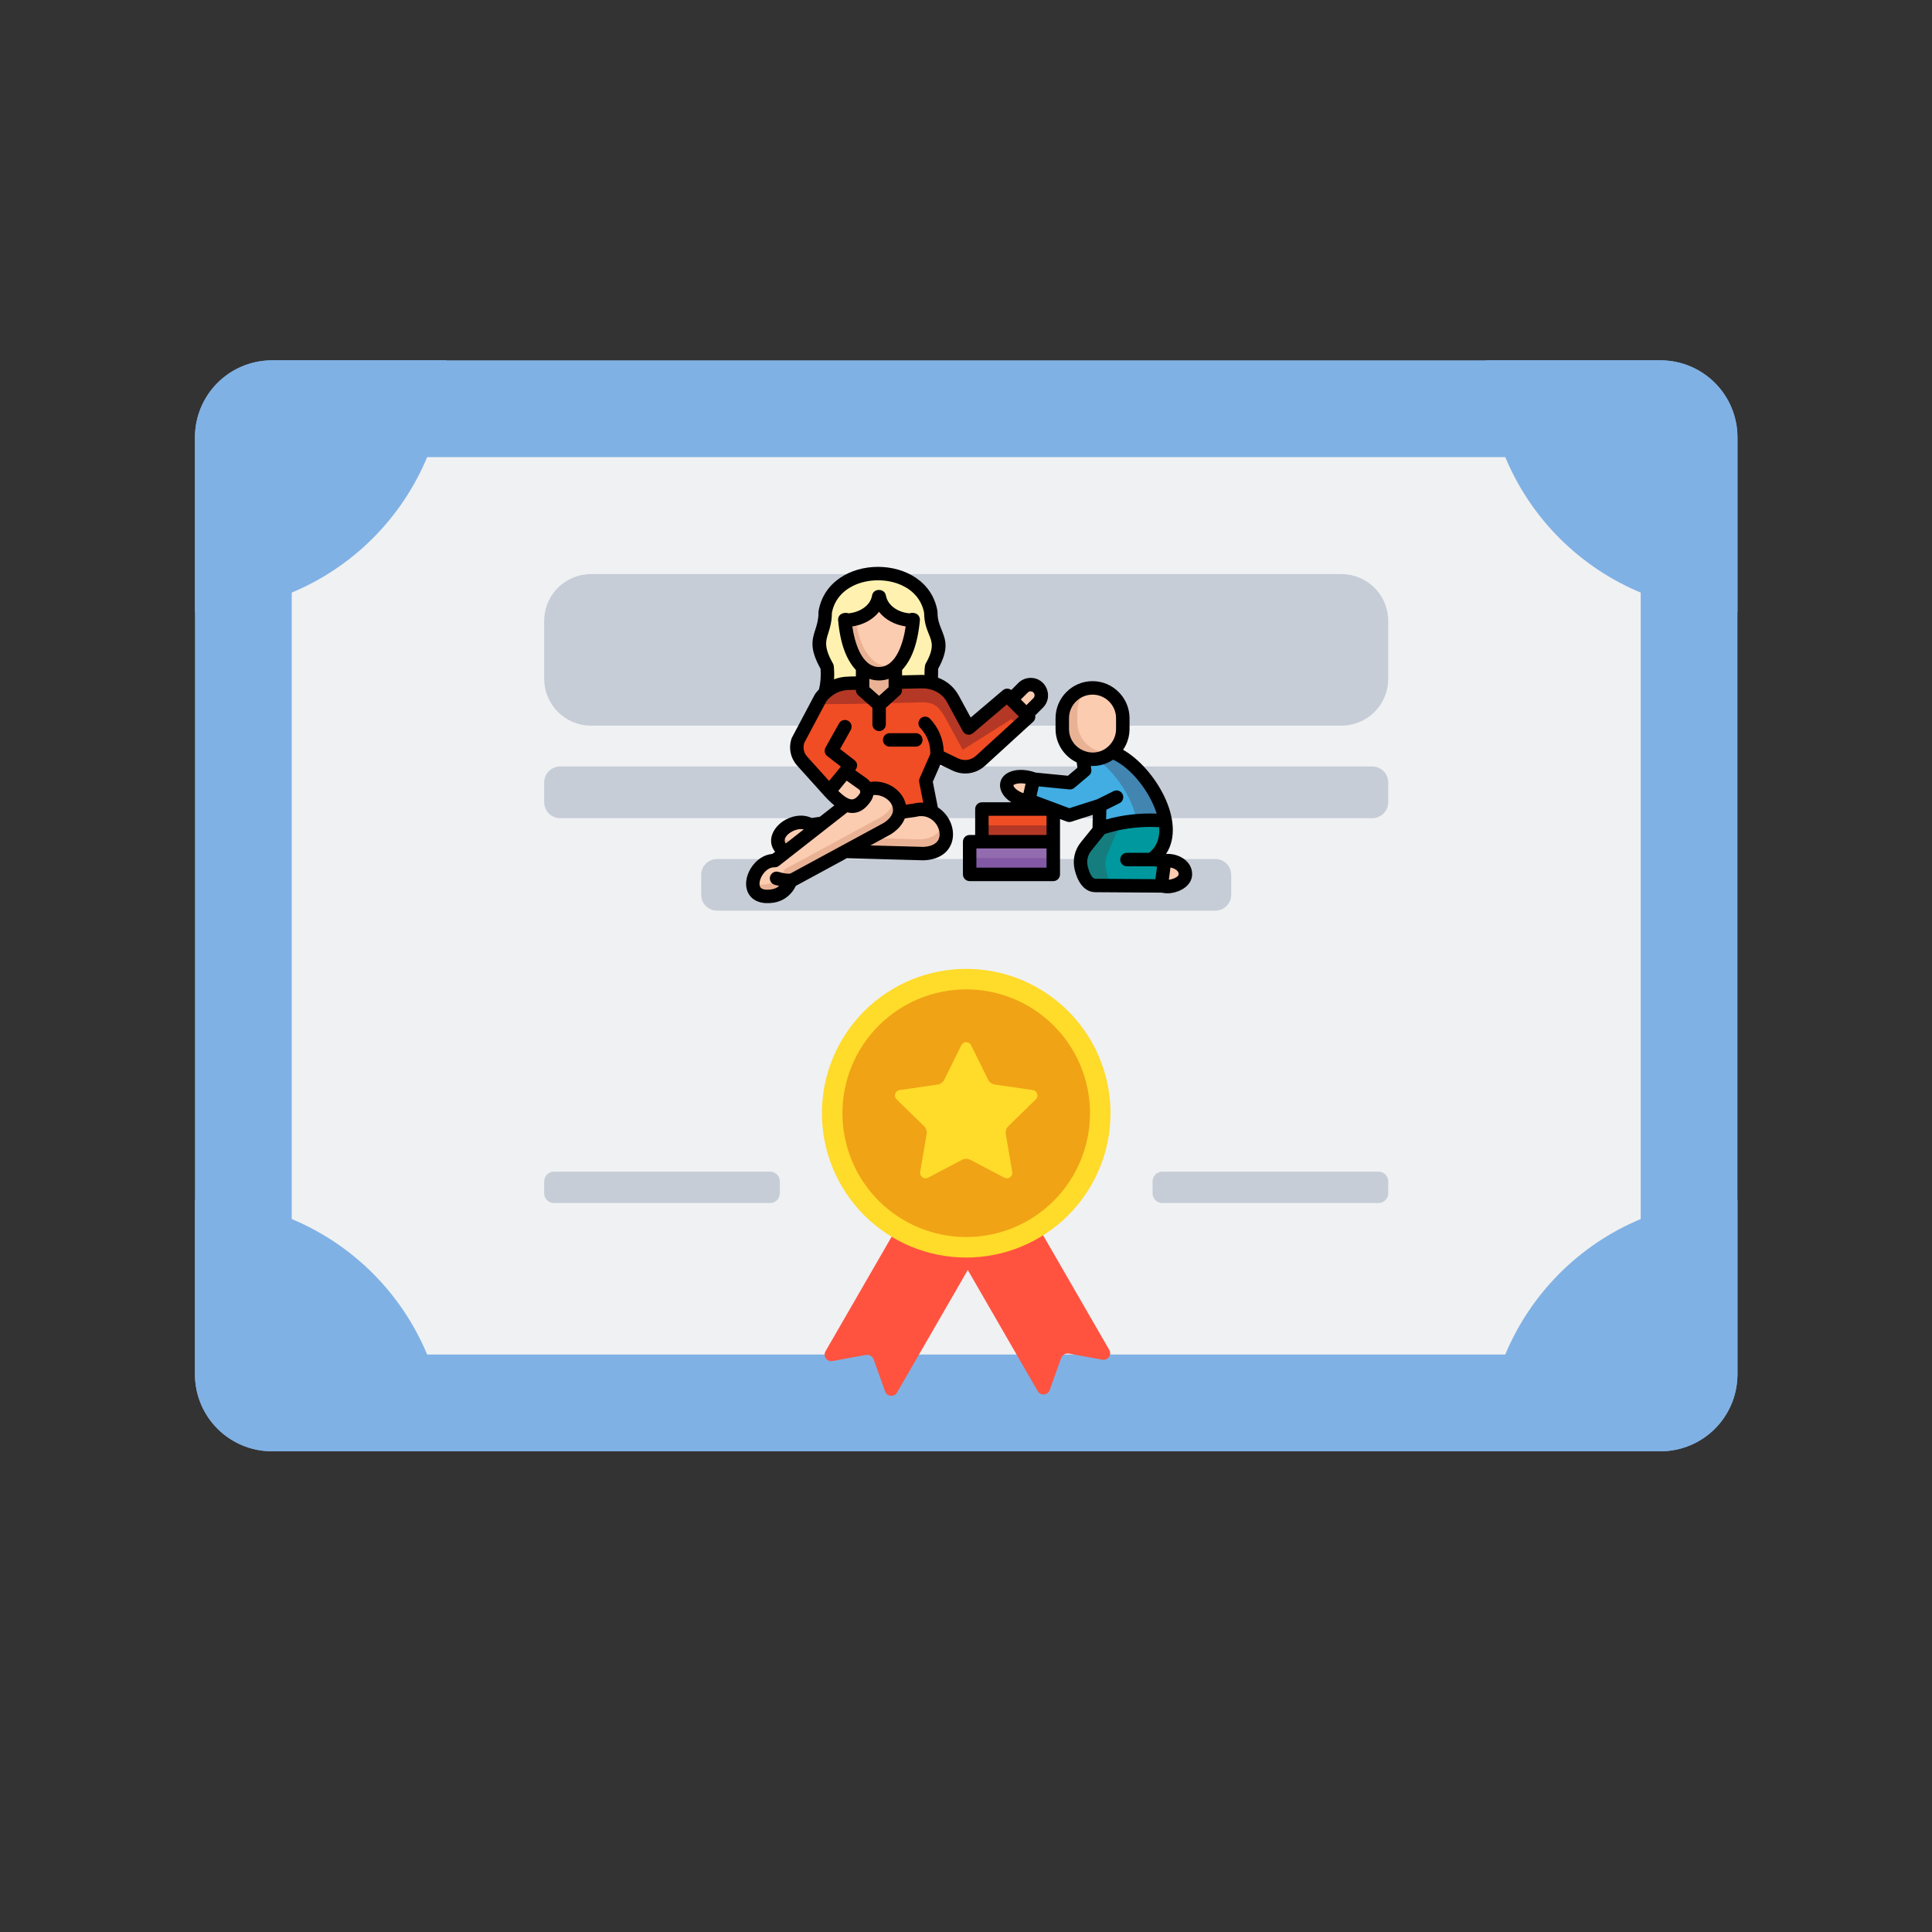 <svg xmlns="http://www.w3.org/2000/svg" xmlns:xlink="http://www.w3.org/1999/xlink" width="1080" zoomAndPan="magnify" viewBox="0 0 810 810" height="1080" preserveAspectRatio="xMidYMid meet" version="1.0"><rect x="0" y="0" width="810" height="810" fill="#333333" stroke="none"/><defs><clipPath id="6c954f0b87"><path d="M 81 151.066 L 729 151.066 L 729 608.566 L 81 608.566 Z M 81 151.066 " clip-rule="nonzero"/></clipPath><clipPath id="2a3285a020"><path d="M 81 151.066 L 729 151.066 L 729 608.566 L 81 608.566 Z M 81 151.066 " clip-rule="nonzero"/></clipPath><clipPath id="7daf571ef6"><path d="M 312 237 L 499.836 237 L 499.836 379 L 312 379 Z M 312 237 " clip-rule="nonzero"/></clipPath></defs><g clip-path="url(#6c954f0b87)"><path fill="#80b1e4" d="M 728.441 576.129 L 728.441 183.406 C 728.441 182.348 728.391 181.293 728.285 180.238 C 728.184 179.184 728.027 178.137 727.82 177.098 C 727.613 176.059 727.355 175.031 727.051 174.02 C 726.742 173.008 726.387 172.012 725.98 171.031 C 725.574 170.055 725.121 169.098 724.625 168.164 C 724.125 167.227 723.582 166.32 722.992 165.441 C 722.406 164.559 721.773 163.711 721.102 162.891 C 720.43 162.07 719.723 161.289 718.973 160.539 C 718.223 159.789 717.441 159.078 716.621 158.406 C 715.801 157.734 714.953 157.105 714.074 156.516 C 713.191 155.93 712.285 155.387 711.352 154.887 C 710.418 154.387 709.461 153.934 708.484 153.527 C 707.504 153.125 706.508 152.766 705.496 152.461 C 704.484 152.152 703.457 151.895 702.418 151.688 C 701.379 151.48 700.332 151.328 699.281 151.223 C 698.227 151.117 697.168 151.066 696.109 151.066 L 114.059 151.066 C 113 151.066 111.945 151.117 110.891 151.223 C 109.836 151.328 108.793 151.48 107.754 151.688 C 106.715 151.895 105.688 152.152 104.676 152.461 C 103.66 152.766 102.664 153.125 101.688 153.527 C 100.711 153.934 99.754 154.387 98.82 154.887 C 97.887 155.387 96.98 155.93 96.098 156.516 C 95.219 157.105 94.367 157.734 93.551 158.406 C 92.73 159.078 91.949 159.789 91.199 160.539 C 90.449 161.289 89.738 162.07 89.066 162.891 C 88.395 163.711 87.766 164.559 87.18 165.441 C 86.59 166.32 86.047 167.227 85.547 168.164 C 85.047 169.098 84.594 170.055 84.191 171.031 C 83.785 172.012 83.43 173.008 83.121 174.02 C 82.812 175.031 82.559 176.059 82.352 177.098 C 82.145 178.137 81.988 179.184 81.887 180.238 C 81.781 181.293 81.73 182.348 81.73 183.406 L 81.73 576.129 C 81.73 577.188 81.781 578.242 81.887 579.297 C 81.988 580.352 82.145 581.398 82.352 582.438 C 82.559 583.477 82.812 584.504 83.121 585.516 C 83.43 586.531 83.785 587.527 84.191 588.504 C 84.594 589.484 85.047 590.438 85.547 591.371 C 86.047 592.309 86.59 593.215 87.18 594.094 C 87.766 594.977 88.395 595.824 89.066 596.645 C 89.738 597.465 90.449 598.246 91.199 598.996 C 91.949 599.746 92.73 600.457 93.551 601.129 C 94.367 601.801 95.219 602.43 96.098 603.02 C 96.977 603.605 97.887 604.148 98.82 604.648 C 99.754 605.148 100.711 605.602 101.688 606.008 C 102.664 606.41 103.66 606.77 104.676 607.074 C 105.688 607.383 106.715 607.641 107.754 607.848 C 108.793 608.055 109.836 608.207 110.891 608.312 C 111.945 608.418 113 608.469 114.059 608.469 L 696.109 608.469 C 697.168 608.469 698.227 608.418 699.281 608.312 C 700.332 608.207 701.379 608.055 702.418 607.848 C 703.457 607.641 704.484 607.383 705.496 607.074 C 706.508 606.77 707.504 606.41 708.484 606.008 C 709.461 605.602 710.418 605.148 711.352 604.648 C 712.285 604.148 713.191 603.605 714.074 603.02 C 714.953 602.43 715.801 601.801 716.621 601.129 C 717.441 600.457 718.223 599.746 718.973 598.996 C 719.723 598.246 720.43 597.465 721.102 596.645 C 721.773 595.824 722.406 594.977 722.992 594.094 C 723.582 593.215 724.125 592.309 724.625 591.371 C 725.125 590.438 725.574 589.484 725.98 588.504 C 726.387 587.527 726.742 586.531 727.051 585.516 C 727.355 584.504 727.613 583.477 727.82 582.438 C 728.027 581.398 728.184 580.352 728.285 579.297 C 728.391 578.242 728.441 577.188 728.441 576.129 Z M 728.441 576.129 " fill-opacity="1" fill-rule="nonzero"/></g><path fill="#f0f1f3" d="M 687.871 191.652 L 687.871 567.883 L 122.309 567.883 L 122.309 191.652 Z M 687.871 191.652 " fill-opacity="1" fill-rule="nonzero"/><g clip-path="url(#2a3285a020)"><path fill="#80b1e4" d="M 114.062 151.07 C 96.152 151.07 81.727 165.488 81.727 183.406 L 81.727 256.566 C 83.453 256.566 85.18 256.523 86.902 256.438 C 88.629 256.352 90.348 256.227 92.066 256.059 C 93.785 255.887 95.496 255.676 97.203 255.422 C 98.91 255.168 100.609 254.875 102.305 254.539 C 103.996 254.203 105.68 253.824 107.355 253.402 C 109.027 252.984 110.691 252.523 112.344 252.023 C 113.996 251.523 115.633 250.98 117.258 250.398 C 118.883 249.816 120.496 249.195 122.09 248.535 C 123.684 247.875 125.262 247.176 126.82 246.438 C 128.383 245.699 129.926 244.922 131.445 244.109 C 132.969 243.297 134.469 242.445 135.949 241.559 C 137.43 240.668 138.891 239.746 140.324 238.785 C 141.758 237.828 143.172 236.836 144.555 235.805 C 145.941 234.777 147.305 233.715 148.637 232.621 C 149.973 231.523 151.277 230.398 152.559 229.238 C 153.836 228.078 155.086 226.887 156.309 225.668 C 157.527 224.445 158.719 223.195 159.875 221.918 C 161.035 220.637 162.164 219.332 163.258 217.996 C 164.352 216.664 165.414 215.301 166.441 213.914 C 167.473 212.527 168.465 211.117 169.426 209.68 C 170.383 208.246 171.305 206.789 172.195 205.309 C 173.082 203.824 173.934 202.324 174.746 200.801 C 175.559 199.277 176.336 197.738 177.074 196.176 C 177.812 194.617 178.512 193.039 179.172 191.441 C 179.832 189.848 180.453 188.238 181.035 186.613 C 181.617 184.984 182.156 183.348 182.66 181.695 C 183.16 180.043 183.621 178.379 184.039 176.703 C 184.461 175.031 184.836 173.348 185.176 171.652 C 185.512 169.961 185.805 168.258 186.059 166.551 C 186.312 164.844 186.523 163.129 186.695 161.41 C 186.863 159.691 186.992 157.973 187.074 156.246 C 187.16 154.523 187.203 152.797 187.203 151.07 Z M 622.969 151.07 C 622.969 152.797 623.012 154.523 623.098 156.246 C 623.184 157.973 623.309 159.695 623.477 161.41 C 623.648 163.129 623.859 164.844 624.113 166.551 C 624.367 168.258 624.66 169.961 624.996 171.652 C 625.336 173.348 625.715 175.031 626.133 176.703 C 626.551 178.379 627.012 180.043 627.512 181.695 C 628.016 183.348 628.555 184.984 629.137 186.613 C 629.719 188.238 630.34 189.848 631 191.441 C 631.66 193.039 632.359 194.617 633.098 196.176 C 633.836 197.738 634.613 199.277 635.426 200.801 C 636.242 202.324 637.09 203.824 637.98 205.309 C 638.867 206.789 639.789 208.246 640.75 209.68 C 641.707 211.117 642.703 212.527 643.73 213.914 C 644.758 215.301 645.82 216.664 646.914 217.996 C 648.008 219.332 649.137 220.637 650.297 221.918 C 651.457 223.195 652.645 224.445 653.867 225.668 C 655.086 226.887 656.336 228.078 657.613 229.238 C 658.895 230.398 660.199 231.523 661.535 232.621 C 662.871 233.715 664.23 234.777 665.617 235.805 C 667.004 236.836 668.414 237.828 669.848 238.785 C 671.285 239.746 672.742 240.668 674.223 241.559 C 675.703 242.445 677.203 243.297 678.727 244.109 C 680.25 244.922 681.789 245.699 683.352 246.438 C 684.91 247.176 686.488 247.875 688.082 248.535 C 689.68 249.195 691.289 249.816 692.914 250.398 C 694.539 250.98 696.176 251.523 697.828 252.023 C 699.48 252.523 701.145 252.984 702.816 253.402 C 704.492 253.824 706.176 254.203 707.867 254.539 C 709.562 254.875 711.262 255.168 712.969 255.422 C 714.676 255.676 716.391 255.887 718.105 256.059 C 719.824 256.227 721.547 256.352 723.27 256.438 C 724.992 256.523 726.719 256.566 728.445 256.566 L 728.445 183.406 C 728.445 165.488 714.02 151.07 696.109 151.07 Z M 81.727 502.973 L 81.727 576.133 C 81.727 594.047 96.152 608.465 114.066 608.465 L 187.203 608.465 C 187.203 606.738 187.16 605.012 187.074 603.289 C 186.992 601.566 186.863 599.844 186.695 598.125 C 186.523 596.406 186.312 594.695 186.059 592.984 C 185.809 591.277 185.512 589.578 185.176 587.883 C 184.84 586.191 184.461 584.508 184.039 582.832 C 183.621 581.156 183.16 579.492 182.66 577.84 C 182.156 576.188 181.617 574.551 181.035 572.926 C 180.453 571.301 179.832 569.688 179.172 568.094 C 178.512 566.5 177.812 564.922 177.074 563.359 C 176.336 561.801 175.559 560.258 174.746 558.734 C 173.934 557.211 173.082 555.711 172.195 554.23 C 171.305 552.75 170.383 551.289 169.426 549.855 C 168.465 548.418 167.473 547.008 166.441 545.621 C 165.414 544.234 164.352 542.875 163.258 541.539 C 162.164 540.203 161.035 538.898 159.875 537.617 C 158.719 536.34 157.527 535.09 156.309 533.867 C 155.086 532.648 153.836 531.457 152.559 530.297 C 151.277 529.141 149.973 528.012 148.637 526.918 C 147.305 525.82 145.941 524.758 144.559 523.73 C 143.172 522.703 141.758 521.707 140.324 520.75 C 138.891 519.789 137.43 518.867 135.949 517.98 C 134.469 517.09 132.969 516.242 131.445 515.426 C 129.926 514.613 128.383 513.836 126.824 513.098 C 125.262 512.359 123.684 511.66 122.09 511 C 120.496 510.34 118.887 509.719 117.262 509.137 C 115.633 508.555 113.996 508.016 112.344 507.512 C 110.691 507.012 109.031 506.551 107.355 506.133 C 105.68 505.715 103.996 505.336 102.305 505 C 100.609 504.66 98.91 504.367 97.203 504.113 C 95.496 503.859 93.785 503.648 92.066 503.48 C 90.348 503.309 88.629 503.184 86.902 503.098 C 85.18 503.016 83.453 502.973 81.727 502.973 Z M 727.754 502.973 C 726.035 502.984 724.316 503.035 722.602 503.133 C 720.887 503.227 719.172 503.363 717.465 503.543 C 715.754 503.723 714.051 503.941 712.352 504.203 C 710.652 504.469 708.961 504.77 707.277 505.117 C 705.594 505.461 703.918 505.848 702.254 506.273 C 700.586 506.699 698.934 507.168 697.293 507.676 C 695.648 508.184 694.02 508.73 692.406 509.32 C 690.789 509.906 689.191 510.531 687.605 511.199 C 686.02 511.863 684.453 512.566 682.902 513.312 C 681.352 514.055 679.82 514.832 678.309 515.648 C 676.797 516.469 675.305 517.32 673.836 518.211 C 672.363 519.102 670.914 520.027 669.488 520.988 C 668.066 521.949 666.664 522.945 665.289 523.973 C 663.91 525.004 662.559 526.066 661.234 527.16 C 659.91 528.258 658.613 529.383 657.344 530.543 C 656.074 531.703 654.832 532.891 653.621 534.113 C 652.41 535.332 651.23 536.582 650.078 537.859 C 648.93 539.137 647.809 540.441 646.723 541.773 C 645.637 543.105 644.582 544.461 643.562 545.848 C 642.543 547.23 641.555 548.637 640.605 550.07 C 639.652 551.5 638.738 552.957 637.855 554.434 C 636.977 555.91 636.133 557.406 635.324 558.926 C 634.52 560.441 633.75 561.98 633.016 563.535 C 632.285 565.09 631.59 566.664 630.934 568.254 C 630.281 569.844 629.664 571.445 629.086 573.066 C 628.508 574.688 627.973 576.32 627.477 577.965 C 626.98 579.609 626.523 581.27 626.105 582.938 C 625.691 584.605 625.316 586.281 624.98 587.969 C 624.648 589.656 624.355 591.348 624.102 593.051 C 623.852 594.75 623.641 596.457 623.473 598.168 C 623.305 599.879 623.18 601.594 623.098 603.309 C 623.012 605.027 622.969 606.746 622.969 608.465 L 696.109 608.465 C 714.02 608.465 728.445 594.047 728.445 576.133 L 728.445 502.973 C 728.215 502.973 727.984 502.973 727.754 502.973 Z M 727.754 502.973 " fill-opacity="1" fill-rule="nonzero"/></g><path fill="#ff5340" d="M 417.199 505.668 L 406.824 511.66 C 406.18 512.031 405.578 512.461 405.02 512.953 C 404.461 513.445 403.953 513.984 403.504 514.574 C 403.051 515.164 402.66 515.793 402.328 516.461 C 402 517.129 401.738 517.82 401.547 518.539 C 401.355 519.258 401.234 519.988 401.188 520.73 C 401.137 521.473 401.16 522.211 401.258 522.949 C 401.355 523.688 401.523 524.406 401.762 525.113 C 402 525.816 402.309 526.492 402.68 527.133 L 435.074 583.258 C 435.344 583.727 435.719 584.082 436.195 584.332 C 436.676 584.582 437.184 584.68 437.723 584.633 C 438.262 584.582 438.742 584.395 439.172 584.062 C 439.598 583.73 439.902 583.312 440.086 582.805 L 444.855 569.438 C 444.973 569.102 445.148 568.801 445.375 568.527 C 445.602 568.254 445.867 568.031 446.176 567.852 C 446.48 567.676 446.809 567.559 447.16 567.496 C 447.508 567.438 447.855 567.438 448.207 567.5 L 462.164 570.051 C 462.695 570.148 463.211 570.094 463.711 569.891 C 464.211 569.688 464.617 569.363 464.93 568.922 C 465.238 568.48 465.406 567.988 465.43 567.449 C 465.457 566.91 465.332 566.406 465.062 565.938 L 432.668 509.816 C 432.297 509.172 431.867 508.57 431.375 508.008 C 430.887 507.449 430.344 506.945 429.754 506.492 C 429.164 506.039 428.535 505.648 427.871 505.32 C 427.203 504.988 426.512 504.73 425.793 504.535 C 425.074 504.344 424.344 504.223 423.602 504.176 C 422.859 504.125 422.121 504.152 421.383 504.246 C 420.645 504.344 419.926 504.512 419.223 504.75 C 418.516 504.992 417.844 505.297 417.199 505.668 Z M 417.199 505.668 " fill-opacity="1" fill-rule="nonzero"/><path fill="#ff5340" d="M 393.969 506.242 L 404.344 512.234 C 404.988 512.605 405.59 513.035 406.148 513.527 C 406.707 514.016 407.215 514.559 407.668 515.148 C 408.117 515.738 408.508 516.367 408.84 517.031 C 409.168 517.699 409.43 518.395 409.621 519.113 C 409.812 519.828 409.934 520.559 409.98 521.301 C 410.031 522.043 410.008 522.785 409.91 523.523 C 409.812 524.258 409.645 524.98 409.406 525.684 C 409.168 526.391 408.859 527.062 408.488 527.707 L 376.094 583.832 C 375.824 584.297 375.449 584.656 374.973 584.906 C 374.492 585.156 373.984 585.254 373.445 585.207 C 372.906 585.156 372.426 584.969 371.996 584.637 C 371.57 584.305 371.266 583.887 371.086 583.375 L 366.312 570.008 C 366.195 569.676 366.02 569.371 365.793 569.102 C 365.566 568.828 365.301 568.602 364.992 568.426 C 364.688 568.25 364.359 568.129 364.008 568.07 C 363.66 568.008 363.312 568.012 362.961 568.074 L 349.004 570.625 C 348.473 570.723 347.957 570.668 347.457 570.465 C 346.957 570.258 346.551 569.938 346.242 569.496 C 345.93 569.055 345.762 568.562 345.738 568.023 C 345.711 567.484 345.836 566.98 346.105 566.512 L 378.5 510.387 C 378.871 509.742 379.301 509.141 379.793 508.582 C 380.281 508.023 380.824 507.516 381.414 507.066 C 382.004 506.613 382.633 506.223 383.297 505.891 C 383.965 505.562 384.656 505.301 385.375 505.109 C 386.094 504.918 386.824 504.797 387.566 504.746 C 388.309 504.699 389.047 504.723 389.785 504.82 C 390.523 504.918 391.242 505.086 391.949 505.324 C 392.652 505.562 393.324 505.871 393.969 506.242 Z M 393.969 506.242 " fill-opacity="1" fill-rule="nonzero"/><path fill="#ffdb2a" d="M 344.59 466.715 C 344.59 468.695 344.688 470.676 344.883 472.645 C 345.078 474.617 345.367 476.578 345.754 478.52 C 346.141 480.465 346.621 482.383 347.195 484.281 C 347.773 486.176 348.438 488.043 349.195 489.871 C 349.953 491.703 350.801 493.492 351.734 495.242 C 352.668 496.988 353.688 498.688 354.785 500.336 C 355.887 501.98 357.066 503.57 358.324 505.105 C 359.582 506.637 360.91 508.102 362.309 509.504 C 363.711 510.906 365.176 512.234 366.711 513.492 C 368.242 514.75 369.832 515.93 371.477 517.031 C 373.125 518.129 374.824 519.148 376.57 520.082 C 378.316 521.016 380.105 521.863 381.938 522.621 C 383.766 523.379 385.629 524.047 387.527 524.621 C 389.422 525.199 391.34 525.68 393.285 526.066 C 395.227 526.453 397.188 526.742 399.156 526.938 C 401.129 527.129 403.105 527.227 405.086 527.227 C 407.07 527.227 409.047 527.129 411.016 526.938 C 412.988 526.742 414.945 526.453 416.891 526.066 C 418.832 525.68 420.754 525.199 422.648 524.621 C 424.543 524.047 426.406 523.379 428.238 522.621 C 430.066 521.863 431.855 521.016 433.605 520.082 C 435.352 519.148 437.051 518.129 438.695 517.031 C 440.344 515.93 441.934 514.75 443.465 513.492 C 444.996 512.234 446.465 510.906 447.863 509.504 C 449.266 508.102 450.594 506.637 451.852 505.105 C 453.109 503.57 454.285 501.98 455.387 500.336 C 456.488 498.688 457.504 496.988 458.441 495.242 C 459.375 493.492 460.219 491.703 460.977 489.871 C 461.734 488.043 462.402 486.176 462.977 484.281 C 463.555 482.383 464.035 480.465 464.422 478.52 C 464.809 476.578 465.098 474.617 465.293 472.645 C 465.484 470.676 465.582 468.695 465.582 466.715 C 465.582 464.734 465.484 462.758 465.293 460.785 C 465.098 458.812 464.809 456.852 464.422 454.91 C 464.035 452.965 463.555 451.047 462.977 449.148 C 462.402 447.254 461.734 445.391 460.977 443.559 C 460.219 441.727 459.375 439.938 458.441 438.191 C 457.504 436.441 456.488 434.742 455.387 433.098 C 454.285 431.449 453.109 429.859 451.852 428.328 C 450.594 426.793 449.266 425.328 447.863 423.926 C 446.465 422.523 444.996 421.195 443.465 419.938 C 441.934 418.68 440.344 417.5 438.695 416.402 C 437.051 415.301 435.352 414.281 433.605 413.348 C 431.855 412.414 430.066 411.566 428.238 410.809 C 426.406 410.051 424.543 409.383 422.648 408.809 C 420.754 408.234 418.832 407.75 416.891 407.363 C 414.945 406.98 412.988 406.688 411.016 406.492 C 409.047 406.301 407.07 406.203 405.086 406.203 C 403.105 406.203 401.129 406.301 399.156 406.492 C 397.188 406.688 395.227 406.98 393.285 407.363 C 391.34 407.75 389.422 408.234 387.527 408.809 C 385.629 409.383 383.766 410.051 381.938 410.809 C 380.105 411.566 378.316 412.414 376.57 413.348 C 374.824 414.281 373.125 415.301 371.477 416.402 C 369.832 417.5 368.242 418.68 366.711 419.938 C 365.176 421.195 363.711 422.523 362.309 423.926 C 360.91 425.328 359.582 426.793 358.324 428.328 C 357.066 429.859 355.887 431.449 354.785 433.098 C 353.688 434.742 352.668 436.441 351.734 438.191 C 350.801 439.938 349.953 441.727 349.195 443.559 C 348.438 445.391 347.773 447.254 347.195 449.148 C 346.621 451.047 346.141 452.965 345.754 454.91 C 345.367 456.852 345.078 458.812 344.883 460.785 C 344.688 462.758 344.59 464.734 344.59 466.715 Z M 344.59 466.715 " fill-opacity="1" fill-rule="nonzero"/><path fill="#f0a315" d="M 353.188 466.715 C 353.188 468.414 353.273 470.113 353.438 471.805 C 353.605 473.496 353.855 475.176 354.188 476.844 C 354.52 478.512 354.93 480.156 355.422 481.785 C 355.918 483.41 356.488 485.012 357.141 486.582 C 357.789 488.152 358.516 489.688 359.316 491.188 C 360.117 492.688 360.992 494.145 361.934 495.555 C 362.879 496.969 363.891 498.336 364.969 499.648 C 366.047 500.961 367.188 502.223 368.391 503.422 C 369.59 504.625 370.848 505.766 372.164 506.844 C 373.477 507.922 374.84 508.934 376.254 509.879 C 377.668 510.824 379.125 511.695 380.621 512.5 C 382.121 513.301 383.656 514.027 385.227 514.676 C 386.797 515.328 388.395 515.898 390.023 516.395 C 391.648 516.887 393.297 517.301 394.961 517.629 C 396.629 517.961 398.309 518.211 400 518.379 C 401.691 518.543 403.387 518.629 405.086 518.629 C 406.785 518.629 408.484 518.543 410.176 518.379 C 411.867 518.211 413.543 517.961 415.211 517.629 C 416.879 517.301 418.527 516.887 420.152 516.395 C 421.777 515.898 423.379 515.328 424.949 514.676 C 426.52 514.027 428.055 513.301 429.551 512.5 C 431.051 511.695 432.508 510.824 433.922 509.879 C 435.332 508.934 436.695 507.922 438.012 506.844 C 439.324 505.766 440.582 504.625 441.785 503.422 C 442.988 502.223 444.125 500.961 445.207 499.648 C 446.285 498.336 447.293 496.969 448.238 495.555 C 449.184 494.145 450.055 492.688 450.855 491.188 C 451.66 489.688 452.383 488.152 453.035 486.582 C 453.684 485.012 454.258 483.41 454.75 481.785 C 455.246 480.156 455.656 478.512 455.988 476.844 C 456.32 475.176 456.57 473.496 456.734 471.805 C 456.902 470.113 456.984 468.414 456.984 466.715 C 456.984 465.016 456.902 463.32 456.734 461.625 C 456.57 459.934 456.32 458.254 455.988 456.586 C 455.656 454.918 455.246 453.273 454.75 451.645 C 454.258 450.02 453.684 448.418 453.035 446.848 C 452.383 445.277 451.66 443.742 450.859 442.242 C 450.055 440.742 449.184 439.289 448.238 437.875 C 447.293 436.461 446.285 435.098 445.207 433.781 C 444.125 432.469 442.988 431.211 441.785 430.008 C 440.582 428.805 439.324 427.664 438.012 426.586 C 436.695 425.508 435.332 424.496 433.922 423.551 C 432.508 422.605 431.051 421.734 429.551 420.934 C 428.055 420.129 426.52 419.406 424.949 418.754 C 423.379 418.102 421.777 417.531 420.152 417.039 C 418.527 416.543 416.879 416.133 415.211 415.801 C 413.543 415.469 411.867 415.219 410.176 415.051 C 408.484 414.887 406.785 414.801 405.086 414.801 C 403.387 414.801 401.691 414.887 400 415.051 C 398.309 415.219 396.629 415.469 394.961 415.801 C 393.297 416.133 391.648 416.543 390.023 417.039 C 388.395 417.531 386.797 418.102 385.227 418.754 C 383.656 419.406 382.121 420.129 380.621 420.934 C 379.125 421.734 377.668 422.605 376.254 423.551 C 374.84 424.496 373.477 425.508 372.164 426.586 C 370.848 427.664 369.59 428.805 368.391 430.008 C 367.188 431.211 366.047 432.469 364.969 433.781 C 363.891 435.098 362.879 436.461 361.934 437.875 C 360.992 439.289 360.117 440.742 359.316 442.242 C 358.516 443.742 357.789 445.277 357.141 446.848 C 356.488 448.418 355.918 450.02 355.422 451.645 C 354.93 453.273 354.516 454.918 354.188 456.586 C 353.855 458.254 353.605 459.934 353.438 461.625 C 353.273 463.32 353.188 465.016 353.188 466.715 Z M 353.188 466.715 " fill-opacity="1" fill-rule="nonzero"/><path fill="#ffdb2a" d="M 389.098 493.758 L 403.301 486.289 C 403.859 485.992 404.457 485.848 405.086 485.848 C 405.719 485.848 406.312 485.992 406.871 486.289 L 421.078 493.758 C 421.465 493.961 421.875 494.047 422.309 494.016 C 422.742 493.984 423.137 493.84 423.488 493.582 C 423.84 493.328 424.098 492.996 424.262 492.594 C 424.426 492.191 424.473 491.773 424.398 491.344 L 421.688 475.523 C 421.578 474.898 421.625 474.289 421.816 473.688 C 422.012 473.086 422.336 472.566 422.789 472.125 L 434.281 460.918 C 434.594 460.617 434.801 460.25 434.906 459.828 C 435.012 459.406 434.996 458.988 434.859 458.574 C 434.727 458.16 434.492 457.812 434.16 457.531 C 433.828 457.25 433.445 457.078 433.012 457.016 L 417.133 454.707 C 416.508 454.617 415.938 454.387 415.43 454.012 C 414.918 453.641 414.523 453.172 414.242 452.605 L 407.141 438.211 C 406.945 437.82 406.664 437.512 406.297 437.281 C 405.926 437.051 405.523 436.934 405.086 436.934 C 404.652 436.934 404.25 437.051 403.879 437.281 C 403.508 437.512 403.227 437.82 403.035 438.211 L 395.934 452.605 C 395.652 453.172 395.258 453.641 394.746 454.012 C 394.238 454.383 393.668 454.617 393.043 454.707 L 377.16 457.016 C 376.73 457.078 376.348 457.25 376.016 457.531 C 375.684 457.812 375.449 458.16 375.312 458.574 C 375.18 458.988 375.164 459.406 375.27 459.828 C 375.375 460.25 375.582 460.617 375.895 460.918 L 387.387 472.125 C 387.84 472.566 388.16 473.086 388.355 473.688 C 388.551 474.289 388.598 474.898 388.488 475.523 L 385.777 491.344 C 385.703 491.773 385.746 492.191 385.91 492.594 C 386.074 492.996 386.336 493.328 386.688 493.582 C 387.039 493.84 387.434 493.984 387.867 494.016 C 388.301 494.047 388.711 493.961 389.098 493.758 Z M 389.098 493.758 " fill-opacity="1" fill-rule="nonzero"/><path fill="#c6cdd7" d="M 247.789 240.695 L 562.383 240.695 C 563.027 240.695 563.668 240.727 564.309 240.789 C 564.949 240.852 565.582 240.945 566.215 241.07 C 566.844 241.195 567.469 241.352 568.086 241.539 C 568.699 241.727 569.305 241.941 569.898 242.188 C 570.492 242.434 571.074 242.711 571.641 243.012 C 572.207 243.316 572.758 243.648 573.293 244.004 C 573.828 244.363 574.344 244.746 574.844 245.152 C 575.34 245.562 575.816 245.992 576.27 246.449 C 576.727 246.902 577.156 247.379 577.562 247.875 C 577.973 248.375 578.355 248.891 578.711 249.426 C 579.07 249.961 579.398 250.512 579.703 251.078 C 580.008 251.645 580.281 252.227 580.527 252.82 C 580.773 253.414 580.988 254.02 581.176 254.637 C 581.363 255.25 581.52 255.875 581.645 256.508 C 581.77 257.137 581.863 257.773 581.93 258.414 C 581.992 259.055 582.023 259.695 582.023 260.34 L 582.023 284.582 C 582.023 285.227 581.992 285.867 581.93 286.508 C 581.863 287.148 581.77 287.785 581.645 288.414 C 581.52 289.047 581.363 289.668 581.176 290.285 C 580.988 290.898 580.773 291.504 580.527 292.102 C 580.281 292.695 580.008 293.273 579.703 293.844 C 579.398 294.41 579.07 294.961 578.711 295.496 C 578.355 296.031 577.973 296.547 577.562 297.043 C 577.156 297.543 576.727 298.02 576.27 298.473 C 575.816 298.93 575.34 299.359 574.844 299.77 C 574.344 300.176 573.828 300.559 573.293 300.918 C 572.758 301.273 572.207 301.605 571.641 301.906 C 571.074 302.211 570.492 302.484 569.898 302.73 C 569.305 302.977 568.699 303.195 568.082 303.383 C 567.469 303.566 566.844 303.723 566.215 303.848 C 565.582 303.977 564.949 304.07 564.309 304.133 C 563.668 304.195 563.027 304.227 562.383 304.227 L 247.789 304.227 C 247.145 304.227 246.504 304.195 245.863 304.133 C 245.223 304.07 244.586 303.977 243.957 303.848 C 243.324 303.723 242.703 303.566 242.086 303.383 C 241.473 303.195 240.867 302.977 240.273 302.73 C 239.68 302.484 239.098 302.211 238.531 301.906 C 237.961 301.605 237.41 301.273 236.875 300.918 C 236.344 300.559 235.828 300.176 235.328 299.77 C 234.832 299.359 234.355 298.93 233.902 298.473 C 233.445 298.02 233.016 297.543 232.605 297.043 C 232.199 296.547 231.816 296.031 231.457 295.496 C 231.102 294.961 230.77 294.41 230.469 293.844 C 230.164 293.273 229.891 292.695 229.645 292.102 C 229.398 291.504 229.18 290.898 228.996 290.285 C 228.809 289.668 228.652 289.047 228.527 288.414 C 228.402 287.785 228.305 287.148 228.242 286.508 C 228.18 285.867 228.148 285.227 228.148 284.582 L 228.148 260.34 C 228.148 259.695 228.18 259.055 228.242 258.414 C 228.305 257.773 228.402 257.137 228.527 256.508 C 228.652 255.875 228.809 255.25 228.996 254.637 C 229.18 254.02 229.398 253.414 229.645 252.82 C 229.891 252.227 230.164 251.645 230.469 251.078 C 230.77 250.512 231.102 249.961 231.457 249.426 C 231.816 248.891 232.199 248.375 232.605 247.875 C 233.016 247.379 233.445 246.902 233.902 246.449 C 234.355 245.992 234.832 245.562 235.328 245.152 C 235.828 244.746 236.344 244.363 236.875 244.004 C 237.41 243.648 237.961 243.316 238.531 243.012 C 239.098 242.711 239.68 242.434 240.273 242.188 C 240.867 241.941 241.473 241.727 242.086 241.539 C 242.703 241.352 243.324 241.195 243.957 241.07 C 244.586 240.945 245.223 240.852 245.863 240.789 C 246.504 240.727 247.145 240.695 247.789 240.695 Z M 247.789 240.695 " fill-opacity="1" fill-rule="nonzero"/><path fill="#c6cdd7" d="M 234.852 321.34 L 575.32 321.34 C 575.762 321.34 576.195 321.383 576.629 321.469 C 577.059 321.555 577.48 321.684 577.887 321.852 C 578.293 322.02 578.68 322.227 579.043 322.473 C 579.41 322.715 579.75 322.992 580.059 323.305 C 580.371 323.617 580.648 323.953 580.895 324.32 C 581.137 324.688 581.344 325.074 581.512 325.48 C 581.68 325.887 581.809 326.305 581.895 326.738 C 581.98 327.168 582.023 327.605 582.023 328.043 L 582.023 336.312 C 582.023 336.754 581.98 337.188 581.895 337.621 C 581.809 338.051 581.68 338.473 581.512 338.879 C 581.344 339.285 581.137 339.672 580.895 340.035 C 580.648 340.402 580.371 340.742 580.059 341.051 C 579.75 341.363 579.41 341.641 579.043 341.887 C 578.68 342.129 578.293 342.336 577.887 342.504 C 577.48 342.676 577.059 342.801 576.629 342.887 C 576.195 342.973 575.762 343.016 575.32 343.016 L 234.852 343.016 C 234.41 343.016 233.973 342.973 233.543 342.887 C 233.109 342.801 232.691 342.676 232.285 342.504 C 231.879 342.336 231.492 342.129 231.125 341.887 C 230.762 341.641 230.422 341.363 230.109 341.051 C 229.801 340.742 229.523 340.402 229.277 340.035 C 229.031 339.672 228.828 339.285 228.66 338.879 C 228.488 338.473 228.363 338.051 228.277 337.621 C 228.191 337.188 228.148 336.754 228.148 336.312 L 228.148 328.043 C 228.148 327.605 228.191 327.168 228.277 326.738 C 228.363 326.305 228.488 325.887 228.66 325.48 C 228.828 325.074 229.031 324.688 229.277 324.32 C 229.523 323.953 229.801 323.617 230.109 323.305 C 230.422 322.992 230.762 322.715 231.125 322.473 C 231.492 322.227 231.879 322.02 232.285 321.852 C 232.691 321.684 233.109 321.555 233.543 321.469 C 233.973 321.383 234.41 321.34 234.852 321.34 Z M 234.852 321.34 " fill-opacity="1" fill-rule="nonzero"/><path fill="#c6cdd7" d="M 232.215 491.219 L 322.887 491.219 C 323.152 491.219 323.418 491.242 323.68 491.297 C 323.941 491.348 324.195 491.426 324.441 491.527 C 324.688 491.629 324.922 491.754 325.145 491.902 C 325.367 492.051 325.57 492.219 325.762 492.406 C 325.949 492.598 326.117 492.801 326.266 493.023 C 326.414 493.246 326.539 493.48 326.641 493.727 C 326.742 493.973 326.82 494.227 326.871 494.488 C 326.926 494.75 326.949 495.016 326.949 495.281 L 326.949 500.297 C 326.949 500.566 326.926 500.828 326.871 501.09 C 326.82 501.352 326.742 501.609 326.641 501.855 C 326.539 502.102 326.414 502.336 326.266 502.559 C 326.117 502.777 325.949 502.984 325.762 503.172 C 325.57 503.363 325.367 503.531 325.145 503.68 C 324.922 503.828 324.688 503.953 324.441 504.055 C 324.195 504.156 323.941 504.234 323.68 504.285 C 323.418 504.34 323.152 504.363 322.887 504.363 L 232.215 504.363 C 231.945 504.363 231.684 504.34 231.422 504.285 C 231.16 504.234 230.902 504.156 230.656 504.055 C 230.41 503.953 230.176 503.828 229.953 503.68 C 229.734 503.531 229.527 503.363 229.34 503.172 C 229.148 502.984 228.98 502.777 228.832 502.559 C 228.684 502.336 228.559 502.102 228.457 501.855 C 228.355 501.609 228.277 501.352 228.227 501.09 C 228.176 500.828 228.148 500.566 228.148 500.297 L 228.148 495.281 C 228.148 495.016 228.176 494.75 228.227 494.488 C 228.277 494.227 228.355 493.973 228.457 493.727 C 228.559 493.48 228.684 493.246 228.832 493.023 C 228.98 492.801 229.148 492.598 229.34 492.406 C 229.527 492.219 229.734 492.051 229.953 491.902 C 230.176 491.754 230.41 491.629 230.656 491.527 C 230.902 491.426 231.16 491.348 231.422 491.297 C 231.684 491.242 231.945 491.219 232.215 491.219 Z M 232.215 491.219 " fill-opacity="1" fill-rule="nonzero"/><path fill="#c6cdd7" d="M 487.285 491.219 L 577.957 491.219 C 578.223 491.219 578.488 491.242 578.75 491.297 C 579.012 491.348 579.266 491.426 579.512 491.527 C 579.758 491.629 579.992 491.754 580.215 491.902 C 580.438 492.051 580.645 492.219 580.832 492.406 C 581.02 492.598 581.188 492.801 581.336 493.023 C 581.484 493.246 581.609 493.48 581.711 493.727 C 581.816 493.973 581.891 494.227 581.945 494.488 C 581.996 494.75 582.023 495.016 582.023 495.281 L 582.023 500.297 C 582.023 500.566 581.996 500.828 581.945 501.09 C 581.891 501.352 581.816 501.609 581.711 501.855 C 581.609 502.102 581.484 502.336 581.336 502.559 C 581.188 502.777 581.02 502.984 580.832 503.172 C 580.645 503.363 580.438 503.531 580.215 503.68 C 579.992 503.828 579.758 503.953 579.512 504.055 C 579.266 504.156 579.012 504.234 578.75 504.285 C 578.488 504.34 578.223 504.363 577.957 504.363 L 487.285 504.363 C 487.02 504.363 486.754 504.34 486.492 504.285 C 486.23 504.234 485.977 504.156 485.73 504.055 C 485.484 503.953 485.25 503.828 485.027 503.68 C 484.805 503.531 484.598 503.363 484.41 503.172 C 484.223 502.984 484.055 502.777 483.906 502.559 C 483.758 502.336 483.633 502.102 483.531 501.855 C 483.426 501.609 483.352 501.352 483.297 501.09 C 483.246 500.828 483.219 500.566 483.219 500.297 L 483.219 495.281 C 483.219 495.016 483.246 494.75 483.297 494.488 C 483.352 494.227 483.426 493.973 483.531 493.727 C 483.633 493.48 483.758 493.246 483.906 493.023 C 484.055 492.801 484.223 492.598 484.41 492.406 C 484.598 492.219 484.805 492.051 485.027 491.902 C 485.25 491.754 485.484 491.629 485.73 491.527 C 485.977 491.426 486.23 491.348 486.492 491.297 C 486.754 491.242 487.02 491.219 487.285 491.219 Z M 487.285 491.219 " fill-opacity="1" fill-rule="nonzero"/><path fill="#c6cdd7" d="M 300.68 360.129 L 509.496 360.129 C 509.938 360.129 510.371 360.172 510.805 360.258 C 511.234 360.344 511.652 360.473 512.059 360.641 C 512.469 360.809 512.852 361.016 513.219 361.262 C 513.586 361.504 513.922 361.781 514.234 362.094 C 514.547 362.406 514.824 362.742 515.066 363.109 C 515.312 363.477 515.52 363.863 515.688 364.27 C 515.855 364.676 515.984 365.094 516.066 365.527 C 516.156 365.957 516.195 366.395 516.199 366.832 L 516.199 375.102 C 516.195 375.543 516.156 375.977 516.07 376.41 C 515.984 376.84 515.855 377.262 515.688 377.668 C 515.52 378.074 515.312 378.461 515.066 378.824 C 514.824 379.191 514.547 379.531 514.234 379.84 C 513.922 380.152 513.586 380.43 513.219 380.676 C 512.852 380.918 512.469 381.125 512.059 381.293 C 511.652 381.461 511.234 381.59 510.805 381.676 C 510.371 381.762 509.938 381.805 509.496 381.805 L 300.68 381.805 C 300.238 381.805 299.801 381.762 299.371 381.676 C 298.938 381.59 298.52 381.461 298.113 381.293 C 297.707 381.125 297.32 380.918 296.957 380.676 C 296.59 380.43 296.25 380.152 295.941 379.84 C 295.629 379.531 295.352 379.191 295.105 378.824 C 294.863 378.461 294.656 378.074 294.488 377.668 C 294.32 377.262 294.191 376.84 294.105 376.41 C 294.02 375.977 293.977 375.543 293.977 375.102 L 293.977 366.832 C 293.977 366.395 294.02 365.957 294.105 365.523 C 294.191 365.094 294.32 364.676 294.488 364.27 C 294.656 363.863 294.863 363.477 295.105 363.109 C 295.352 362.742 295.629 362.406 295.941 362.094 C 296.25 361.781 296.59 361.504 296.957 361.262 C 297.32 361.016 297.707 360.809 298.113 360.641 C 298.52 360.473 298.938 360.344 299.371 360.258 C 299.801 360.172 300.238 360.129 300.68 360.129 Z M 300.68 360.129 " fill-opacity="1" fill-rule="nonzero"/><path fill="#fcccb1" d="M 427.93 302.043 L 435.266 294.695 C 437.016 292.941 437.016 290.082 435.266 288.344 C 433.516 286.59 430.672 286.59 428.926 288.344 L 421.59 295.691 Z M 427.93 302.043 " fill-opacity="1" fill-rule="evenodd"/><path fill="#fff2b0" d="M 390.629 286.293 C 390.367 284.129 390.344 281.887 390.559 279.574 C 397.449 267.422 390.207 266.574 390.25 256.699 C 386.559 235.059 349.648 235.059 345.969 256.699 C 346.004 266.574 339.891 267.422 346.777 279.574 C 347.133 283.398 346.848 287.023 345.91 290.445 C 348.609 287.918 352.012 286.543 355.875 286.465 L 361.656 286.34 L 361.656 279.727 C 357.531 275.891 355.039 269.254 354.184 259.805 C 354.32 259.793 354.457 259.766 354.594 259.758 L 354.594 260.023 C 361.766 259.941 367.445 255.672 368.383 250.16 C 368.473 250.16 368.562 250.16 368.645 250.16 C 369.578 255.672 375.258 259.945 382.441 260.023 L 382.441 259.758 C 382.578 259.77 382.719 259.797 382.855 259.805 C 381.988 269.254 379.496 275.891 375.371 279.727 L 375.371 285.418 L 376.375 286.008 L 386.219 285.793 C 387.762 285.754 389.234 285.926 390.629 286.293 Z M 390.629 286.293 " fill-opacity="1" fill-rule="evenodd"/><path fill="#f04d24" d="M 344.098 292.484 L 334.613 310.328 C 333.492 313.438 334.148 316.688 336.352 319.141 L 347.695 331.738 L 349.41 333.535 L 350.77 334.797 L 391.121 342.5 L 388.148 327.43 L 392.812 316.805 L 400.453 320.48 C 404.078 322.23 408.176 321.621 411.148 318.914 L 431.266 300.523 L 422.273 291.531 L 406.152 305.207 L 399.504 292.996 C 396.852 288.117 391.77 285.66 386.227 285.785 L 355.871 286.457 C 351.078 286.566 347 288.664 344.098 292.484 Z M 344.098 292.484 " fill-opacity="1" fill-rule="evenodd"/><path fill="#b43825" d="M 427.027 304.387 L 431.266 300.52 L 422.836 292.098 L 406.738 305.754 L 406.359 305.043 L 406.152 305.215 L 399.504 293.004 C 398.832 291.754 397.984 290.656 397.012 289.727 C 394.273 287.395 390.66 286.234 386.82 286.316 L 356.457 286.992 C 351.656 287.105 347.578 289.188 344.676 293.023 L 343.508 295.219 C 350.352 295.176 355.297 295.176 356.457 295.148 L 386.82 294.465 C 392.363 294.34 394.324 297.258 396.977 302.129 L 403.613 314.344 L 424.102 301.457 Z M 427.027 304.387 " fill-opacity="1" fill-rule="evenodd"/><path fill="#eab295" d="M 383.43 339.703 L 339.777 345.863 C 332.086 341.121 318.562 353.105 331.52 358.246 C 334.789 359.547 338.512 358.918 341.172 356.609 L 387.203 357.883 C 403.594 357.156 396.582 336.293 383.43 339.703 Z M 383.43 339.703 " fill-opacity="1" fill-rule="evenodd"/><path fill="#fcccb1" d="M 383.43 339.703 L 339.777 345.863 C 335.152 343.012 328.41 346.207 326.605 350.336 C 327.43 351.035 328.535 351.684 329.957 352.246 C 333.234 353.551 336.961 352.918 339.621 350.609 L 385.652 351.883 C 392.059 351.594 394.895 348.23 395.18 344.441 C 392.98 340.871 388.699 338.34 383.43 339.703 Z M 383.43 339.703 " fill-opacity="1" fill-rule="evenodd"/><path fill="#eab295" d="M 359.578 333.605 L 324.836 360.797 C 315.82 360.547 310.086 377.699 323.867 375.672 C 327.352 375.156 330.262 372.742 331.418 369.41 L 371.918 347.449 C 385.75 338.629 369.262 324.062 359.578 333.605 Z M 359.578 333.605 " fill-opacity="1" fill-rule="evenodd"/><path fill="#fcccb1" d="M 359.578 333.605 L 324.836 360.797 C 319.891 360.66 315.926 365.773 315.641 370.066 C 316.965 370.789 318.852 371.082 321.43 370.707 C 324.918 370.191 327.82 367.777 328.973 364.445 L 369.473 342.484 C 373.609 339.84 375.035 336.695 374.742 333.82 C 371.176 330.137 364.5 328.754 359.578 333.605 Z M 359.578 333.605 " fill-opacity="1" fill-rule="evenodd"/><path fill="#fcccb1" d="M 347.691 331.738 C 353.465 338.07 358.441 340.734 362.785 334.281 C 364.008 332.445 363.566 329.965 361.77 328.695 L 354.473 323.488 Z M 347.691 331.738 " fill-opacity="1" fill-rule="evenodd"/><path fill="#eab295" d="M 375.379 279.723 L 375.379 289.359 L 368.578 295.492 L 361.656 289.359 L 361.656 279.723 C 361.711 279.77 361.758 279.816 361.816 279.859 C 365.645 283.316 371.398 283.316 375.23 279.859 C 375.273 279.816 375.332 279.77 375.379 279.723 Z M 375.379 279.723 " fill-opacity="1" fill-rule="evenodd"/><path fill="#eab295" d="M 354.598 259.754 L 354.598 260.02 C 361.77 259.938 367.449 255.668 368.387 250.156 C 368.477 250.156 368.566 250.156 368.648 250.156 C 369.582 255.668 375.262 259.941 382.445 260.02 L 382.445 259.754 C 382.586 259.766 382.723 259.793 382.859 259.801 C 381.992 269.367 379.441 276.062 375.223 279.859 C 371.395 283.316 365.641 283.316 361.812 279.859 C 357.598 276.062 355.047 269.367 354.18 259.801 C 354.324 259.789 354.461 259.762 354.598 259.754 Z M 354.598 259.754 " fill-opacity="1" fill-rule="evenodd"/><path fill="#fcccb1" d="M 358.707 259.488 C 363.859 258.172 367.645 254.555 368.387 250.152 C 368.477 250.152 368.566 250.152 368.648 250.152 C 369.582 255.664 375.262 259.938 382.445 260.012 L 382.445 259.75 C 382.586 259.762 382.723 259.789 382.859 259.797 C 382.066 268.449 379.91 274.754 376.395 278.691 C 372.957 280.039 368.945 279.414 366.043 276.789 C 362.238 273.359 359.793 267.59 358.707 259.488 Z M 358.707 259.488 " fill-opacity="1" fill-rule="evenodd"/><path fill="#41ade2" d="M 453.945 317.625 L 454.758 322.992 L 448.633 328.152 L 433.289 326.656 L 431.316 335.469 L 448.27 341.832 L 461.066 337.723 L 460.836 348.09 L 460.906 347.449 C 465.797 345.707 471.223 344.543 476.969 344.086 C 480.953 343.766 484.852 343.824 488.551 344.199 C 486.598 332.273 476.008 318.805 466.262 315.281 C 464.047 317.168 461.18 318.312 458.062 318.312 C 456.617 318.316 455.234 318.074 453.945 317.625 Z M 453.945 317.625 " fill-opacity="1" fill-rule="evenodd"/><path fill="#4185b0" d="M 481.387 343.879 C 483.273 343.855 485.137 343.914 486.949 344.055 C 485.008 332.609 475.137 319.758 465.746 315.707 C 464.023 317.023 461.965 317.918 459.727 318.215 C 467.598 323.73 474.863 334.363 476.52 344.008 C 478.164 343.906 479.789 343.855 481.387 343.879 Z M 481.387 343.879 " fill-opacity="1" fill-rule="evenodd"/><path fill="#00989f" d="M 460.902 347.453 L 460.832 348.094 L 455.41 354.812 C 453.262 357.469 452.531 360.664 453.316 363.98 C 454.094 367.312 455.863 371.223 459.281 371.25 L 486.863 371.43 L 488.27 360.879 L 482.75 360.285 C 488.168 356.566 489.605 350.602 488.555 344.203 C 484.855 343.824 480.957 343.766 476.973 344.09 C 471.219 344.547 465.793 345.715 460.902 347.453 Z M 460.902 347.453 " fill-opacity="1" fill-rule="evenodd"/><path fill="#157d7e" d="M 461.645 347.453 L 461.574 348.094 L 456.152 354.812 C 454.004 357.469 453.273 360.664 454.059 363.98 C 454.836 367.312 456.605 371.223 460.023 371.25 L 465.418 371.281 C 464.539 368.555 463.941 365.559 463.578 363.98 C 462.789 360.664 464.32 357.949 465.672 354.812 L 469.793 345.199 C 466.949 345.781 464.227 346.535 461.645 347.453 Z M 461.645 347.453 " fill-opacity="1" fill-rule="evenodd"/><path fill="#fcccb1" d="M 432.02 326.176 C 432.535 326.324 433.023 326.488 433.508 326.68 L 433.289 326.656 L 431.316 335.469 C 427.535 336.25 421.172 332.047 422.176 328.488 C 422.902 325.879 427.312 324.848 432.02 326.176 Z M 432.02 326.176 " fill-opacity="1" fill-rule="evenodd"/><path fill="#fcccb1" d="M 489.602 360.816 C 493.68 360.816 496.996 363.324 496.996 366.438 C 496.996 370.785 489.875 372.469 487.398 371.371 L 488.414 360.887 C 488.789 360.84 489.191 360.816 489.602 360.816 Z M 489.602 360.816 " fill-opacity="1" fill-rule="evenodd"/><path fill="#eab295" d="M 458.059 288.398 C 465.039 288.398 470.738 294.121 470.738 301.113 L 470.738 305.609 C 470.738 312.602 465.035 318.312 458.059 318.312 C 451.078 318.312 445.363 312.602 445.363 305.609 L 445.363 301.113 C 445.363 294.121 451.078 288.398 458.059 288.398 Z M 458.059 288.398 " fill-opacity="1" fill-rule="evenodd"/><path fill="#fcccb1" d="M 458.059 288.398 C 465.039 288.398 470.738 294.121 470.738 301.113 L 470.738 305.609 C 470.738 309.535 468.941 313.059 466.121 315.398 C 465.551 315.477 464.98 315.523 464.398 315.523 C 457.414 315.523 451.703 309.801 451.703 302.809 L 451.703 298.312 C 451.703 294.387 453.512 290.852 456.332 288.516 C 456.891 288.434 457.465 288.398 458.059 288.398 Z M 458.059 288.398 " fill-opacity="1" fill-rule="evenodd"/><path fill="#f04d24" d="M 411.664 339.188 L 441.598 339.188 L 441.598 352.887 L 411.664 352.887 Z M 411.664 339.188 " fill-opacity="1" fill-rule="evenodd"/><path fill="#b43825" d="M 411.664 346.043 L 441.598 346.043 L 441.598 352.887 L 411.664 352.887 Z M 411.664 346.043 " fill-opacity="1" fill-rule="evenodd"/><path fill="#936caf" d="M 406.531 352.887 L 441.598 352.887 L 441.598 366.586 L 406.531 366.586 Z M 406.531 352.887 " fill-opacity="1" fill-rule="evenodd"/><path fill="#8359a5" d="M 406.531 359.742 L 441.598 359.742 L 441.598 366.586 L 406.531 366.586 Z M 406.531 359.742 " fill-opacity="1" fill-rule="evenodd"/><g clip-path="url(#7daf571ef6)"><path fill="#000000" d="M 406.531 350.062 L 408.844 350.062 L 408.844 339.188 C 408.844 337.633 410.098 336.363 411.664 336.363 L 424 336.363 C 417.227 332.082 417.855 324.781 424.973 323.109 C 427.496 322.516 430.684 322.73 433.664 323.738 C 433.84 323.793 434.008 323.852 434.156 323.91 L 447.73 325.238 L 451.73 321.863 L 451.398 319.633 C 446.098 317.094 442.543 311.703 442.543 305.613 L 442.543 301.117 C 442.543 292.559 449.512 285.578 458.059 285.578 C 466.59 285.578 473.562 292.559 473.562 301.117 L 473.562 305.613 C 473.562 308.84 472.566 311.852 470.867 314.348 C 483.961 321.777 497.793 344.434 488.883 358.02 C 494.273 357.699 499.805 361.098 499.805 366.441 L 499.816 366.441 C 499.816 371.738 493.887 374.531 489.328 374.531 L 489.328 374.52 C 488.004 374.52 487.422 374.246 486.852 374.246 L 459.27 374.062 C 454.105 374.027 451.578 368.934 450.562 364.621 C 449.594 360.453 450.527 356.355 453.223 353.035 L 458.043 347.074 L 458.156 341.613 L 449.133 344.512 C 448.551 344.691 447.898 344.691 447.297 344.465 L 444.418 343.391 L 444.418 366.59 C 444.418 368.148 443.148 369.414 441.598 369.414 L 406.531 369.414 C 404.977 369.414 403.711 368.145 403.711 366.59 L 403.711 352.891 C 403.711 351.328 404.977 350.062 406.531 350.062 Z M 411.664 355.715 L 409.355 355.715 L 409.355 363.758 L 438.773 363.758 L 438.773 355.715 Z M 441.984 336.465 L 448.336 338.844 L 459.988 335.113 L 466.875 331.684 C 468.27 330.996 469.945 331.57 470.645 332.965 C 471.328 334.359 470.758 336.051 469.367 336.738 L 463.836 339.496 L 463.742 343.582 C 470.574 341.648 477.773 340.824 484.934 341.121 C 482.273 332.391 474.641 322.195 466.68 318.496 C 463.992 320.32 460.75 321.293 457.32 321.129 C 457.57 322.777 457.973 324.07 456.359 325.309 L 450.43 330.312 C 449.84 330.816 449.086 331.035 448.363 330.965 L 435.488 329.707 L 434.582 333.699 Z M 438.773 342.016 L 414.484 342.016 L 414.484 350.062 L 438.773 350.062 Z M 458.059 291.227 C 452.633 291.227 448.188 295.68 448.188 301.113 L 448.188 305.609 C 448.188 314.273 458.754 318.863 465.023 312.59 C 466.809 310.793 467.914 308.324 467.914 305.609 L 467.914 301.113 C 467.914 295.68 463.473 291.227 458.059 291.227 Z M 490.047 368.832 C 491.324 368.691 494.168 367.824 494.168 366.441 L 494.18 366.441 C 494.18 364.977 492.227 363.969 490.719 363.727 Z M 429.977 328.59 C 428.57 328.348 427.281 328.359 426.254 328.602 C 425.465 328.785 424.828 329.027 424.895 329.348 C 425.156 330.625 427.625 332.129 429.086 332.539 Z M 483.5 363.199 L 472.477 363.199 C 470.914 363.199 469.656 361.926 469.656 360.371 C 469.656 358.805 470.914 357.547 472.477 357.547 L 481.719 357.547 C 483.469 356.199 484.633 354.535 485.293 352.668 C 485.934 350.898 486.152 348.914 486.023 346.812 C 480.531 346.469 474.68 346.891 469.285 348.023 C 467.18 348.469 465.137 349.02 463.172 349.656 L 457.586 356.582 C 455.973 358.559 455.473 360.848 456.055 363.332 C 456.41 364.84 457.527 368.414 459.285 368.422 L 484.398 368.598 L 485.098 363.367 Z M 373 313.027 C 371.445 313.027 370.18 311.766 370.18 310.199 C 370.18 308.645 371.449 307.387 373 307.387 L 383.965 307.387 C 385.531 307.387 386.789 308.648 386.789 310.199 C 386.789 311.766 385.531 313.027 383.965 313.027 Z M 371.398 296.754 L 371.398 303.688 C 371.398 305.246 370.129 306.516 368.578 306.516 C 367.027 306.516 365.758 305.242 365.758 303.688 L 365.758 296.754 L 359.793 291.465 C 359.164 290.914 358.844 290.137 358.844 289.355 L 358.832 289.355 L 358.832 289.207 C 355.727 289.277 353.418 289.125 350.551 290.594 C 349.316 291.223 347.25 292.789 346.473 294.004 L 337.219 311.387 C 336.875 312.418 336.809 313.461 337 314.434 C 337.195 315.438 337.688 316.41 338.453 317.258 L 347.605 327.422 L 352.531 321.402 L 346.969 317.098 C 345.777 316.273 345.391 314.672 346.109 313.391 L 351.766 303.285 C 352.531 301.926 354.242 301.445 355.602 302.199 C 356.957 302.965 357.438 304.684 356.684 306.043 L 352.207 314.031 L 358.262 318.711 C 359.598 319.754 359.711 321.512 358.547 322.934 L 363.402 326.391 C 363.977 326.801 364.469 327.281 364.879 327.82 C 371.426 326.777 378.418 331.047 379.801 337.363 L 382.918 336.914 C 384.371 336.559 385.75 336.449 387.066 336.516 L 385.387 327.957 C 385.262 327.352 385.348 326.746 385.59 326.219 L 390.023 316.137 C 390.105 314.18 389.793 312.258 389.133 310.461 C 388.438 308.539 387.316 306.742 385.852 305.23 C 384.77 304.121 384.789 302.336 385.91 301.25 C 387.016 300.164 388.801 300.184 389.883 301.309 C 393.469 305.004 395.527 309.922 395.664 315.051 L 401.66 317.945 C 404.242 319.18 407.121 318.758 409.246 316.809 L 427.18 300.422 L 422.105 295.363 L 407.965 307.359 C 406.605 308.512 404.488 308.172 403.598 306.422 L 397.027 294.348 C 394.879 290.387 390.641 288.496 386.281 288.602 L 378.191 288.773 C 378.191 289.93 378.148 290.711 377.141 291.559 Z M 355.68 257.145 C 360.195 256.762 364.867 254.086 365.609 249.684 C 366.133 246.523 370.906 246.57 371.426 249.695 L 371.438 249.695 C 371.777 251.723 373.047 253.551 374.922 254.891 C 376.648 256.125 378.863 256.938 381.367 257.145 C 381.559 257.117 381.984 256.844 382.816 256.961 L 383.219 257.004 C 384.711 257.199 385.801 258.551 385.664 260.062 C 385.195 265.121 384.293 269.438 382.934 273.004 C 381.727 276.188 380.145 278.82 378.203 280.891 L 378.203 283.145 L 386.336 282.961 C 386.773 282.961 387.195 282.961 387.613 282.984 C 387.602 281.863 387.547 279.188 388.117 278.188 C 391.797 271.703 390.746 269.102 389.488 266.023 C 388.527 263.637 387.477 261.035 387.445 256.992 C 386.449 251.523 382.91 247.699 378.359 245.516 C 372.176 242.551 364.031 242.551 357.855 245.516 C 353.309 247.699 349.766 251.523 348.77 256.992 C 348.746 260.734 347.961 263.242 347.238 265.508 C 346.199 268.77 345.363 271.379 349.227 278.188 C 349.453 278.59 349.566 279.012 349.59 279.449 C 349.766 281.301 349.785 283.086 349.684 284.816 C 352.973 283.555 355.418 283.66 358.836 283.578 L 358.836 280.891 C 356.895 278.82 355.332 276.188 354.105 273.004 C 352.758 269.438 351.844 265.121 351.387 260.062 C 351.234 258.473 352.32 257.199 354.012 256.98 C 354.641 256.906 355.098 256.906 355.68 257.145 Z M 372.555 284.621 C 369.941 285.5 367.105 285.5 364.48 284.621 L 364.48 288.102 L 368.559 291.719 L 372.555 288.113 Z M 365.383 259.48 C 363.152 261.07 360.402 262.18 357.336 262.629 C 358.242 268.992 361.141 279.637 368.523 279.637 C 375.902 279.637 378.805 268.992 379.707 262.629 C 375.262 261.988 371.176 259.883 368.523 256.504 C 367.645 257.617 366.59 258.621 365.383 259.48 Z M 351.453 331.59 C 353.016 333.137 354.836 334.648 356.48 335.07 C 357.77 335.402 359.07 334.762 360.445 332.715 C 360.824 332.141 360.695 331.383 360.137 330.984 L 354.973 327.301 Z M 349.82 337.668 C 348.508 336.613 346.957 335.129 345.605 333.625 L 334.262 321.023 C 331.359 317.801 330.492 313.473 331.949 309.375 L 331.961 309.375 L 341.617 291.152 C 341.98 290.48 343.375 289 343.375 289 C 343.695 287.672 343.914 286.324 344.016 284.941 C 344.141 283.441 344.141 281.941 344.031 280.418 C 339.309 271.871 340.453 268.273 341.883 263.801 C 342.473 261.922 343.141 259.84 343.16 256.902 C 343.133 256.684 343.148 256.453 343.184 256.227 C 347.398 231.473 388.816 231.461 393.031 256.227 L 393.02 256.227 C 393.043 256.387 393.062 256.547 393.062 256.707 C 393.039 259.777 393.922 261.926 394.707 263.895 C 396.477 268.266 397.965 271.941 393.312 280.418 L 393.27 284.117 C 396.949 285.488 400.02 288.039 401.984 291.656 L 406.969 300.828 L 420.461 289.379 C 421.465 288.52 422.941 288.488 423.98 289.289 L 426.938 286.336 C 428.344 284.918 430.219 284.211 432.102 284.211 L 432.102 284.195 C 438.625 284.195 441.824 292.117 437.266 296.684 L 434.02 299.934 C 434.215 300.883 433.926 301.906 433.16 302.598 L 413.043 320.988 C 409.227 324.48 403.902 325.27 399.242 323.016 L 394.215 320.602 L 391.086 327.742 L 393.195 338.504 C 402.473 344.398 402.473 360.027 387.324 360.691 C 387.254 360.691 387.188 360.691 387.117 360.691 L 355.035 359.812 L 333.641 371.414 C 332.863 373.117 331.707 374.609 330.301 375.773 C 328.609 377.184 326.535 378.121 324.27 378.465 C 314.18 379.941 310.688 372.477 314.031 365.406 C 315.801 361.652 319.438 358.383 323.82 358.016 L 324.973 357.109 C 321.469 352.762 323.84 347.391 328.117 344.43 C 331.535 342.07 336.309 341.055 340.297 342.93 L 343.703 342.449 Z M 366.156 333.34 C 365.984 334.207 365.641 335.066 365.117 335.848 C 362.203 340.176 358.914 341.453 355.246 340.574 L 326.57 363.016 C 326.035 363.441 325.395 363.633 324.766 363.609 C 320.398 363.496 317.293 369.891 318.824 372.043 C 319.395 372.844 320.824 373.254 323.461 372.879 C 324.664 372.699 325.773 372.195 326.684 371.449 C 326.055 371.312 325.406 371.133 324.738 370.934 C 323.254 370.477 322.422 368.895 322.879 367.41 C 323.332 365.922 324.914 365.09 326.398 365.543 C 327.48 365.875 328.465 366.105 329.355 366.207 C 330.027 366.301 330.68 366.32 331.285 366.273 L 370.543 344.992 C 372.926 343.434 374.07 341.773 374.348 340.242 C 374.941 336.227 370.234 332.918 366.156 333.34 Z M 379.352 343.125 C 378.461 345.457 376.625 347.734 373.586 349.719 L 364.934 354.445 L 387.156 355.062 C 390.848 354.883 392.859 353.496 393.574 351.734 C 395.277 347.59 390.855 340.691 384.129 342.426 C 384.023 342.457 383.922 342.473 383.809 342.496 L 383.82 342.496 Z M 329.441 353.629 L 336.98 347.723 C 333.219 346.824 327.277 350.859 329.441 353.629 Z M 427.984 293.262 L 430.352 295.617 L 433.277 292.688 C 434.281 291.672 433.609 289.848 432.102 289.848 L 432.102 289.836 C 431.68 289.836 431.242 290 430.926 290.328 Z M 427.984 293.262 " fill-opacity="1" fill-rule="nonzero"/></g></svg>